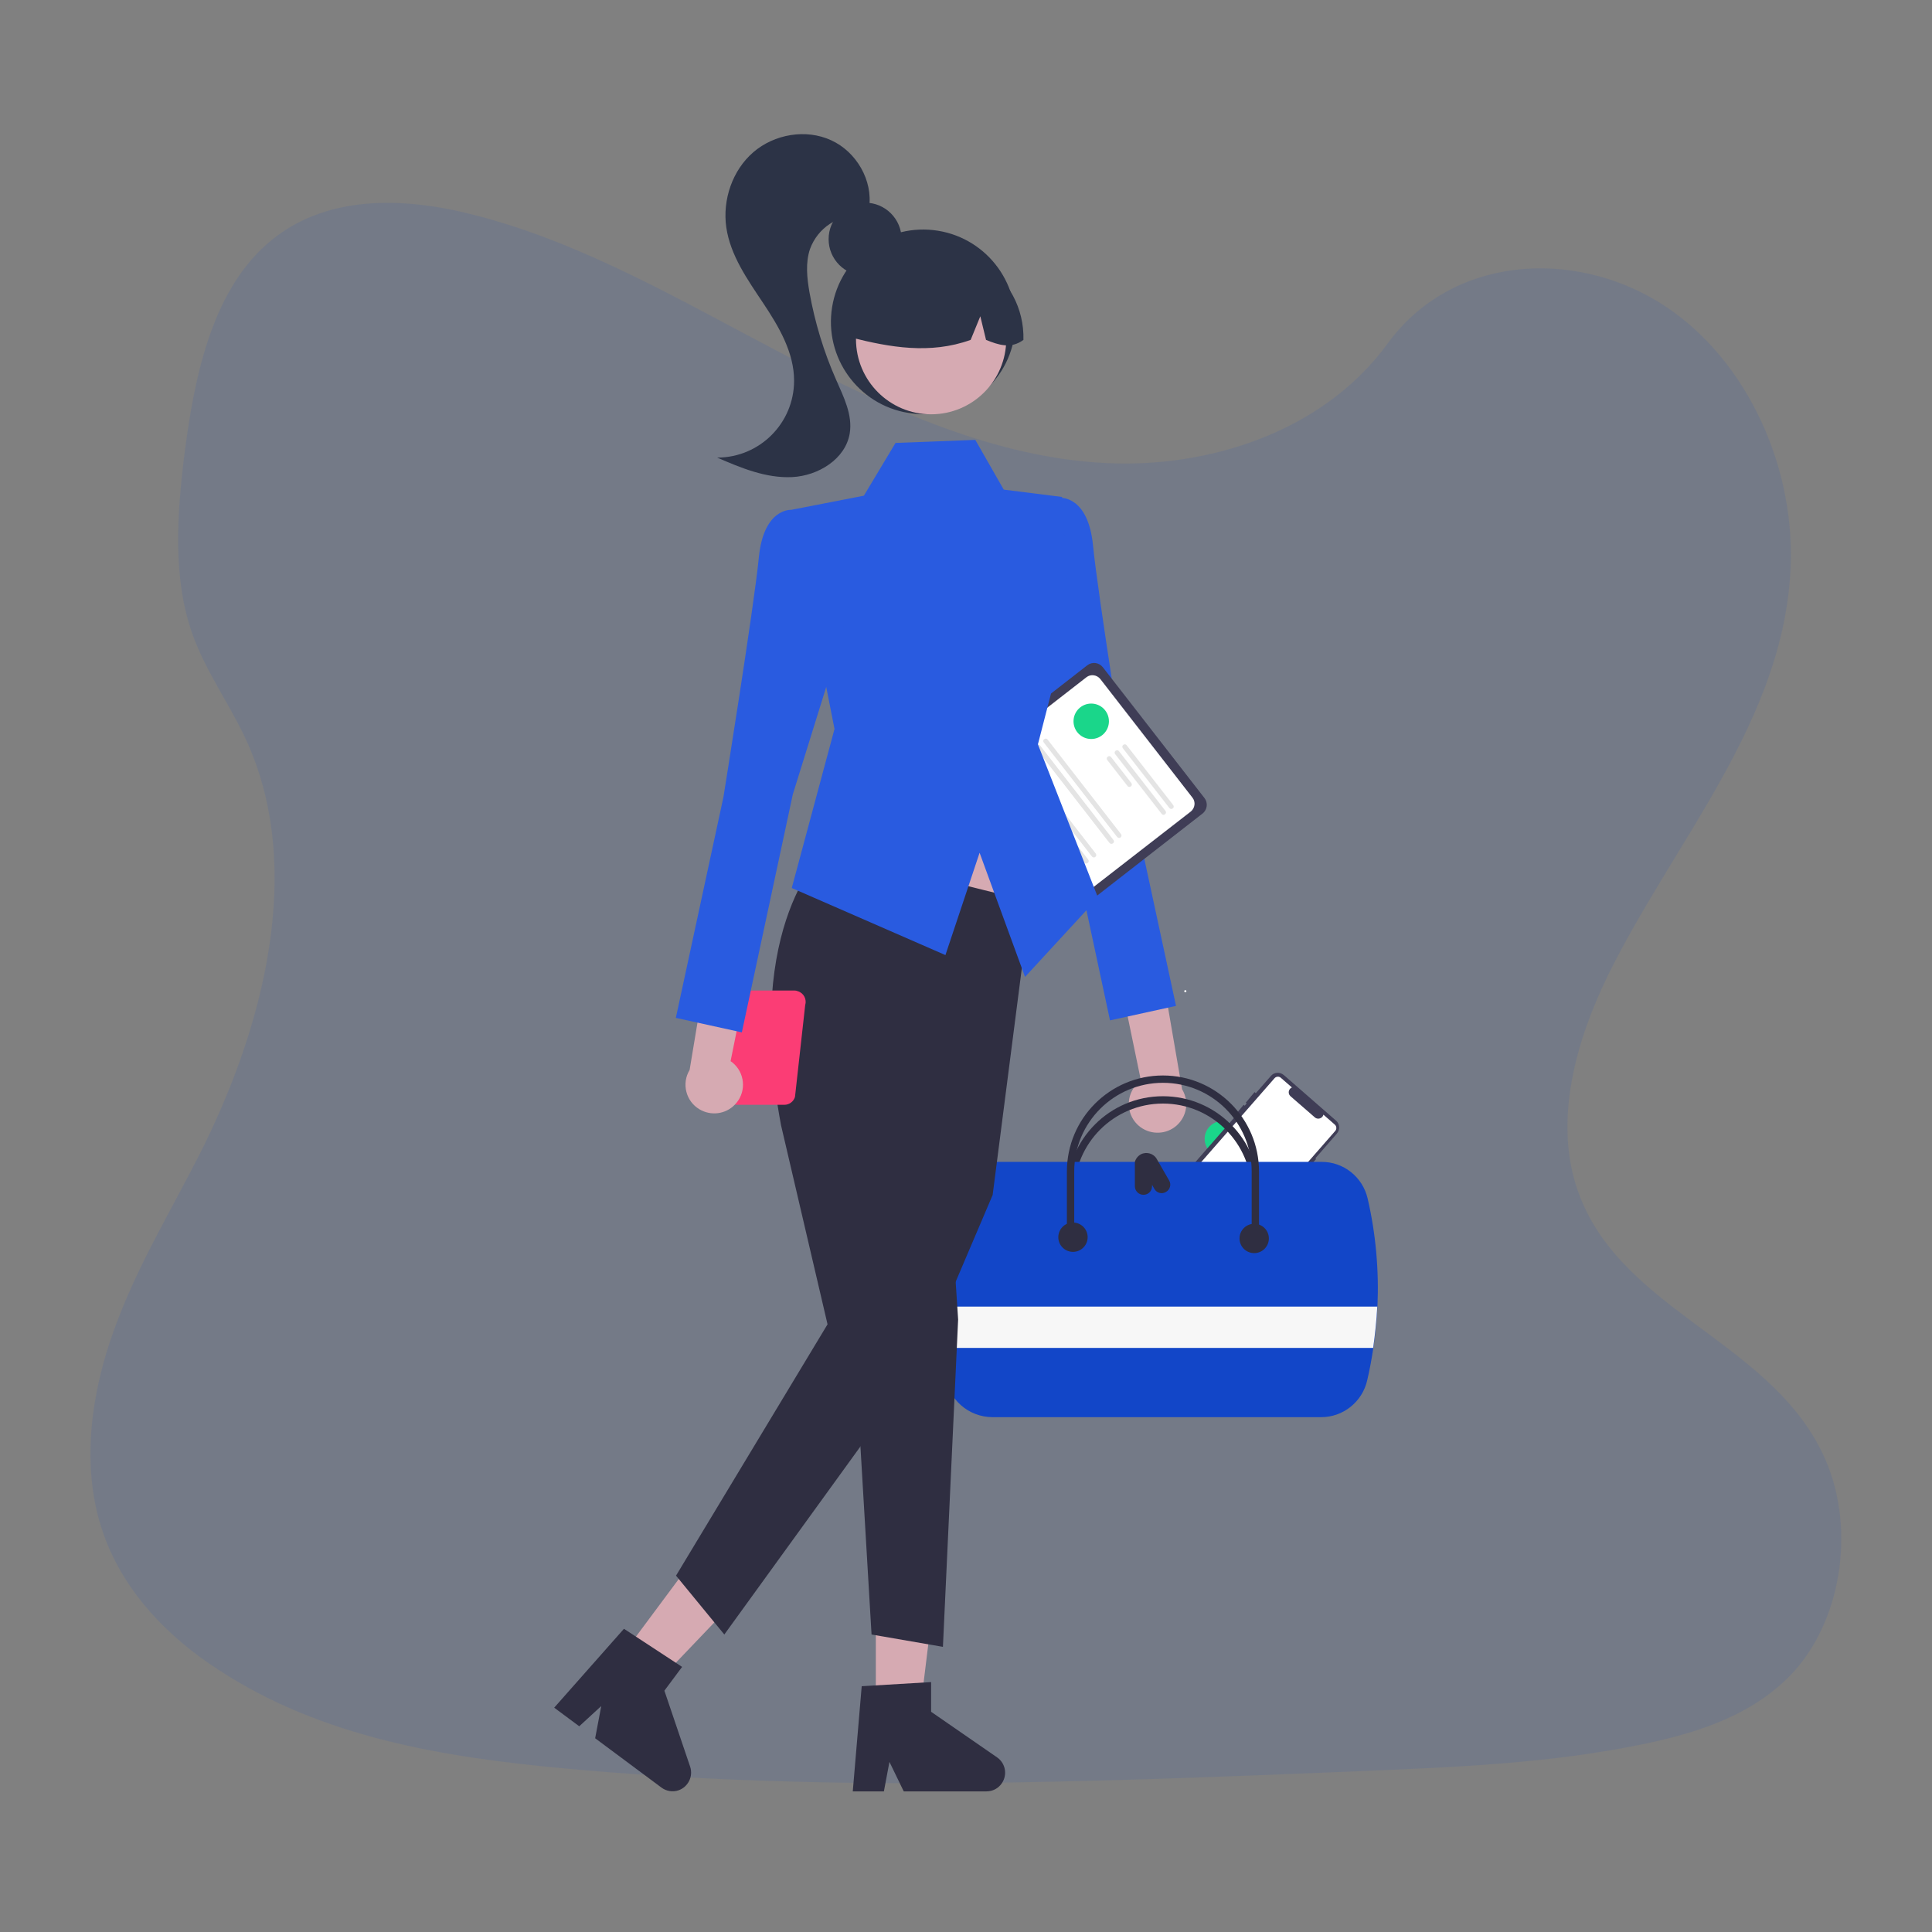 <?xml version="1.0" encoding="utf-8"?>
<!-- Generator: Adobe Illustrator 24.2.0, SVG Export Plug-In . SVG Version: 6.00 Build 0)  -->
<svg version="1.1" id="Livello_1" xmlns="http://www.w3.org/2000/svg" xmlns:xlink="http://www.w3.org/1999/xlink" x="0px" y="0px"
	 viewBox="0 0 1080 1080" style="enable-background:new 0 0 1080 1080;" xml:space="preserve">
<rect x="0" y="0" width="1080" height="1080" fill="#808080" stroke="none"/>
<style type="text/css">
	.st0{opacity:0.1;fill:#1246C8;enable-background:new    ;}
	.st1{fill:#1AD68A;}
	.st2{fill:#3F3D56;}
	.st3{fill:#FFFFFF;}
	.st4{fill:#D6AAB2;}
	.st5{fill:#295BE0;}
	.st6{fill:#E4E4E4;}
	.st7{fill:#2F2E41;}
	.st8{fill:#1246C8;}
	.st9{fill:#F7F7F7;}
	.st10{fill:#2C3346;}
	.st11{fill:#FB3D75;}
</style>
<path class="st0" d="M619.2,258.9c-62.7-2.8-122.4-30.2-179.6-60s-113.3-63.2-174.8-78.8c-39.5-10.2-84.4-11.7-116.1,16.8
	c-30.6,27.3-40.3,74.6-45.8,118.7c-4,33-6.3,67.7,4.6,98.7c7.6,21.3,21.1,39.6,30.4,60c32.5,71.4,9.5,159.6-25.7,229.7
	c-16.5,32.7-35.7,64-48.3,99c-12.7,34.7-18.6,74.8-7.4,110.4c11,35.3,37.4,61.8,65.9,80.2c57.8,37.8,126,48.7,192.5,54.9
	c147.1,13.7,295.1,7.7,442.8,1.7c54.7-2.3,109.5-4.3,163.1-15.7c29.8-6.3,60.6-16.5,82.3-40.4c27.4-30.7,34.4-82.8,15.8-121.5
	c-30.8-64.6-116.3-80.8-138-150.3c-11.8-38.1,0.4-80.8,17.5-116.1c37.1-76,99.2-142.9,102.6-229.7c2.3-59.8-27.6-119.5-73.9-147.7
	c-48.3-29.6-115.4-25.9-151.3,23.1C739.3,242.1,674.7,261.5,619.2,258.9z"/>
<circle class="st1" cx="683.3" cy="636.6" r="9.9"/>
<g>
	<path class="st2" d="M688.9,700.7l39.2-44.9l0.4,0.4l7.2-8.3l-0.4-0.4l12-13.8c1.9-2.2,1.7-5.5-0.5-7.3l0,0L717.7,601
		c-2.2-1.9-5.5-1.7-7.3,0.5l0,0l-8.4,9.6l-0.7-0.6l-4.9,5.9l0.5,0.4l-1.1,1.3l-0.6-0.5l-4.9,5.9l0.4,0.4l-38.9,44.5
		c-1.9,2.2-1.7,5.4,0.5,7.3l0,0l29.2,25.5C683.7,703.1,687,702.9,688.9,700.7z"/>
	<path class="st3" d="M653.1,673.2c-0.5-0.9-0.4-2.1,0.3-2.9l59.1-67.6c0.9-1,2.5-1.1,3.5-0.2l6.2,5.4L722,608
		c-1.4,0.7-2,2.4-1.3,3.9c0.2,0.3,0.4,0.6,0.7,0.9l13.8,12c0.7,0.5,1.7,0.7,2.6,0.4c0.9-0.3,1.6-0.9,1.9-1.8l0.1-0.3l6.4,5.6
		c1,0.9,1.1,2.5,0.2,3.5L690,696.7c-2.4,2.7-6.6,3-9.3,0.6l-27-23.6C653.4,673.6,653.2,673.4,653.1,673.2z"/>
	<path class="st3" d="M705.2,674.5l-27.3-23.9c-0.4-0.3-0.4-0.9-0.1-1.2c0.3-0.4,0.9-0.4,1.2-0.1l0,0l27.3,23.9
		c0.4,0.3,0.4,0.9,0.1,1.2S705.5,674.8,705.2,674.5L705.2,674.5z"/>
	<path class="st3" d="M693.4,669.4l-9-7.9c-0.4-0.3-0.4-0.9-0.1-1.2s0.9-0.4,1.2-0.1l9,7.9c0.4,0.3,0.4,0.9,0.1,1.2
		C694.3,669.7,693.8,669.7,693.4,669.4z"/>
	<path class="st3" d="M688.2,675.3l-9-7.9c-0.4-0.3-0.4-0.9-0.1-1.2c0.3-0.4,0.9-0.4,1.2-0.1l9,7.9c0.4,0.3,0.4,0.9,0.1,1.2
		C689.1,675.6,688.6,675.7,688.2,675.3z"/>
	<path class="st3" d="M685.6,678.4l-9-7.9c-0.4-0.3-0.4-0.9-0.1-1.2c0.3-0.4,0.9-0.4,1.2-0.1l0,0l9,7.9c0.4,0.3,0.4,0.9,0.1,1.2
		C686.5,678.7,685.9,678.7,685.6,678.4L685.6,678.4z"/>
	<path class="st3" d="M695.9,676.7L676.8,660c-0.4-0.3-0.4-0.9-0.1-1.2c0.3-0.4,0.9-0.4,1.2-0.1l0,0l19.1,16.7
		c0.4,0.3,0.4,0.9,0.1,1.2C696.8,677,696.3,677,695.9,676.7L695.9,676.7z"/>
	<path class="st3" d="M676.9,681.8l-3.3-2.9c-0.6-0.5-0.7-1.5-0.1-2.1c0.5-0.6,1.5-0.7,2.1-0.1l3.3,2.9c0.6,0.5,0.7,1.5,0.1,2.1
		C678.4,682.3,677.5,682.3,676.9,681.8L676.9,681.8z"/>
	<path class="st4" d="M635.7,628.5c-6.2-6.2-6.3-16.3-0.1-22.6c0.7-0.7,1.4-1.3,2.2-1.8L611.7,478l28.1,8.9l21,122
		c4.6,7.6,2.2,17.4-5.4,22C649.1,634.7,640.9,633.7,635.7,628.5L635.7,628.5z"/>
	<g>
		<path class="st5" d="M575.5,291.4l17.4-13.1c0,0,15.4-1.1,18.1,26.6c2.7,27.7,19.8,134,19.8,134l26.6,123.4l-36.9,8.1L592,437.2
			l-28.6-91.9L575.5,291.4z"/>
	</g>
	<path class="st2" d="M580,518.7l-56.8-73.1c-2.1-2.7-1.6-6.6,1.1-8.7l83.5-65c2.7-2.1,6.6-1.6,8.7,1.1l56.8,73.1
		c2.1,2.7,1.6,6.6-1.1,8.7l-83.5,65C586,521.9,582.1,521.4,580,518.7z"/>
	<path class="st3" d="M581.4,512.1l-51.5-66.3c-1.9-2.4-1.4-5.9,1-7.8l76.4-59.4c2.4-1.9,5.9-1.4,7.8,1l51.5,66.3
		c1.9,2.4,1.4,5.9-1,7.8L589.2,513C586.8,514.9,583.3,514.5,581.4,512.1z"/>
	<path class="st6" d="M653.7,451.7l-26-33.4c-0.5-0.6-0.4-1.5,0.2-1.9c0.6-0.5,1.5-0.4,1.9,0.2l0,0l26,33.4c0.5,0.6,0.4,1.5-0.2,1.9
		C655,452.4,654.2,452.3,653.7,451.7L653.7,451.7L653.7,451.7z"/>
	<path class="st6" d="M649.4,455l-26-33.4c-0.5-0.6-0.4-1.5,0.2-1.9c0.6-0.5,1.5-0.4,1.9,0.2l0,0l26,33.4c0.5,0.6,0.4,1.5-0.3,1.9
		C650.7,455.7,649.8,455.6,649.4,455z"/>
	<path class="st6" d="M630.3,439.4L619,424.9c-0.5-0.6-0.4-1.5,0.2-1.9c0.6-0.5,1.5-0.4,1.9,0.2l0,0l11.3,14.5
		c0.5,0.6,0.4,1.5-0.3,1.9C631.7,440.1,630.8,440,630.3,439.4L630.3,439.4z"/>
	<path class="st6" d="M624.5,467.9l-41-52.8c-0.5-0.6-0.4-1.5,0.2-1.9c0.6-0.5,1.5-0.4,1.9,0.2l0,0l41,52.8c0.5,0.6,0.4,1.5-0.2,1.9
		C625.9,468.6,625,468.5,624.5,467.9L624.5,467.9z"/>
	<path class="st6" d="M620.2,471.2l-41-52.8c-0.5-0.6-0.4-1.5,0.3-1.9c0.6-0.5,1.5-0.4,1.9,0.2l41,52.8c0.5,0.6,0.4,1.5-0.2,1.9
		C621.6,471.9,620.7,471.8,620.2,471.2L620.2,471.2z"/>
	<path class="st6" d="M610.4,478.8l-41-52.8c-0.5-0.6-0.4-1.5,0.2-1.9c0.6-0.5,1.5-0.4,1.9,0.2l0,0l41,52.8c0.5,0.6,0.4,1.5-0.2,1.9
		C611.8,479.5,610.9,479.4,610.4,478.8C610.5,478.8,610.4,478.8,610.4,478.8L610.4,478.8z"/>
	<path class="st6" d="M606.1,482.2l-41-52.8c-0.5-0.6-0.4-1.5,0.3-1.9c0.6-0.5,1.5-0.4,1.9,0.2l41,52.8c0.5,0.6,0.4,1.5-0.3,1.9
		C607.5,482.9,606.6,482.8,606.1,482.2L606.1,482.2z"/>
	<path class="st6" d="M596.4,489.8l-41-52.8c-0.5-0.6-0.4-1.5,0.2-1.9c0.6-0.5,1.5-0.4,1.9,0.2l0,0l41,52.8c0.5,0.6,0.4,1.5-0.2,1.9
		C597.7,490.5,596.8,490.4,596.4,489.8L596.4,489.8z"/>
	<path class="st6" d="M592.1,493.1l-41-52.8c-0.5-0.6-0.4-1.5,0.2-1.9c0.6-0.5,1.5-0.4,1.9,0.2l0,0l41,52.8c0.5,0.6,0.4,1.5-0.3,1.9
		C593.4,493.8,592.5,493.7,592.1,493.1z"/>
	<circle class="st3" cx="662.6" cy="554.1" r="0.6"/>
	<path class="st7" d="M703.8,703.2h-4.1v-36.7c0-27.4-22.2-49.6-49.6-49.6s-49.6,22.2-49.6,49.6v36.7h-4.1v-36.7
		c0-29.6,24-53.7,53.7-53.7c29.6,0,53.7,24,53.7,53.7L703.8,703.2L703.8,703.2z"/>
	<path class="st8" d="M764.5,669.9c-2.8-12-13.5-20.5-25.8-20.4H553.8c-13.1,0-24.2,9.6-26.2,22.5c-2.8,19.3-3.7,38.9-2.7,58.3
		c0.3,7.5,0.9,15.2,1.7,23.1c0.5,5.2,1.1,10.4,1.8,15.8c1.8,13.1,13,22.9,26.3,23h183.7c12.4,0.1,23.2-8.6,25.9-20.7
		c1.4-6,2.5-12,3.4-18c1.2-7.7,1.9-15.4,2.3-23.1C770.9,710.1,769.1,689.7,764.5,669.9z"/>
	<path class="st7" d="M703.8,691.6h-4.1v-36.7c0-27.4-22.2-49.6-49.6-49.6s-49.6,22.2-49.6,49.6l0,0v36.7h-4.1v-36.7
		c0-29.6,24-53.7,53.7-53.7c29.6,0,53.7,24,53.7,53.7L703.8,691.6L703.8,691.6z"/>
	<path class="st7" d="M653.5,659.8l-6.8-11.8c-1.7-3.2-5.8-4.4-9-2.7c-1.6,0.9-2.8,2.4-3.3,4.2v13.6c0,2.6,2.1,4.8,4.8,4.8
		s4.8-2.1,4.8-4.8v-0.8l1.3,2.3c1.3,2.3,4.2,3.1,6.5,1.7C654.1,665,654.9,662.1,653.5,659.8z"/>
	<circle class="st7" cx="599.8" cy="691.6" r="8.2"/>
	<circle class="st7" cx="701.1" cy="692.3" r="8.2"/>
	<g>
		<path class="st9" d="M769.9,730.4c-0.4,7.7-1.2,15.4-2.3,23.1h-241c-0.8-7.9-1.4-15.6-1.7-23.1H769.9z"/>
	</g>
	<g>
		<circle class="st10" cx="483.6" cy="133.7" r="20.4"/>
	</g>
	<g>
		
			<ellipse transform="matrix(0.16 -0.987 0.987 0.16 255.937 660.618)" class="st10" cx="516.2" cy="179.9" rx="51.6" ry="51.6"/>
	</g>
	<polygon class="st4" points="489.6,959.3 514,959.3 525.5,865.5 489.6,865.5 	"/>
	<path class="st7" d="M481.7,942.6l38.8-2.3v16.6l36.9,25.5c4.7,3.3,5.9,9.7,2.6,14.5c-1.9,2.8-5.1,4.5-8.6,4.5h-46.2l-8-16.5
		l-3.1,16.5h-17.4L481.7,942.6z"/>
	<polygon class="st4" points="345.3,928.6 364.8,943.1 430,874.8 401.2,853.4 	"/>
	<path class="st7" d="M348.8,910.5l32.5,21.3l-9.9,13.3l14.4,42.5c1.8,5.4-1.1,11.3-6.5,13.2c-3.2,1.1-6.8,0.5-9.5-1.5l-37.1-27.6
		l3.4-18L323.8,965l-14-10.4L348.8,910.5z"/>
	<rect x="476.8" y="440.9" class="st4" width="92.4" height="87"/>
	<path class="st7" d="M461.4,475.6c0,0-46.1,39.8-24.8,153.4l26,111.3l-84.7,140.5l27,32.9L515,761.6l39.9-93.6L576,504L461.4,475.6
		z"/>
	<polygon class="st7" points="532.8,694.7 535.6,737.6 527.1,920.6 487.2,913.7 479.5,783.4 	"/>
	<g>
		<polygon class="st5" points="545.2,245.9 500.6,247.6 482.9,277.1 442.3,285 466.5,407.5 442.6,496.4 528.5,533.9 547.6,476.7 
			573,546.1 613.8,501.8 580.2,416.1 597.6,348.6 593.7,277.8 561.1,273.7 		"/>
	</g>
	<circle class="st4" cx="520.5" cy="189.6" r="42"/>
	<g>
		<path class="st10" d="M549,146.8c-22.7-13.8-52.2-6.6-66.1,16c-4.8,7.8-7.2,16.8-7,25.9c21.4,5.4,43.9,9.5,66.7,1.3l5.4-13.2
			l3.2,13.2c6.9,2.8,13.9,5.2,20.9,0C572.6,172.6,563.8,156.1,549,146.8z"/>
	</g>
	<g>
		<path class="st10" d="M464.6,78.4c-14.1-6.5-31.8-3.4-43.5,6.7s-17.3,26.6-15.1,42c2.3,15.7,11.8,29.1,20.6,42.3
			c8.8,13.2,17.3,27.6,17.3,43.4c0,23.7-19.2,43-43,43c13.4,5.8,27.3,11.6,41.9,10.9c14.5-0.7,29.8-10,32.2-24.4
			c1.7-10.4-3.4-20.4-7.6-30c-6.9-15.6-11.9-32.1-14.9-48.9c-1.4-8-2.3-16.5,0.3-24.2c4.3-11.8,15.7-19.3,28.2-18.7l4.8-4.3
			C488.1,100.9,478.7,84.8,464.6,78.4z"/>
	</g>
	<path class="st11" d="M444.1,553.7H404c-1.8,0-3.6,0.8-4.8,2.2c-5.2-0.9-10.1,2.5-11.1,7.6c-0.9,5.2,2.5,10.1,7.6,11.1
		c2,0.4,4.1,0.1,5.9-0.8l4.7,39.4c0.8,2.6,3.2,4.4,6,4.4h26.1c2.8,0,5.2-1.8,6-4.4l5.7-51.3c1-3.3-0.8-6.8-4.1-7.8
		C445.3,553.8,444.7,553.7,444.1,553.7z M397.5,572c-3.8,0-6.8-3-6.8-6.8s3-6.8,6.8-6.8c0.1,0,0.2,0,0.4,0c-0.3,1.1-0.2,2.2,0.1,3.3
		l2.9,9.3C399.8,571.7,398.7,572,397.5,572z"/>
	<path class="st4" d="M410.7,617.6c6.2-6.2,6.2-16.4-0.1-22.6c-0.7-0.7-1.4-1.3-2.2-1.8L433.9,467l-28.1,9l-20.3,122.1
		c-4.6,7.6-2.1,17.5,5.5,22C397.4,623.9,405.5,622.9,410.7,617.6L410.7,617.6z"/>
	<g>
		<path class="st5" d="M459.7,298.2L442.3,285c0,0-15.4-1.1-18.1,26.6s-19.8,134-19.8,134L377.8,569l36.9,8.1L443.2,444l28.6-91.9
			L459.7,298.2z"/>
	</g>
	<circle class="st1" cx="610" cy="403.2" r="9.9"/>
</g>
</svg>
